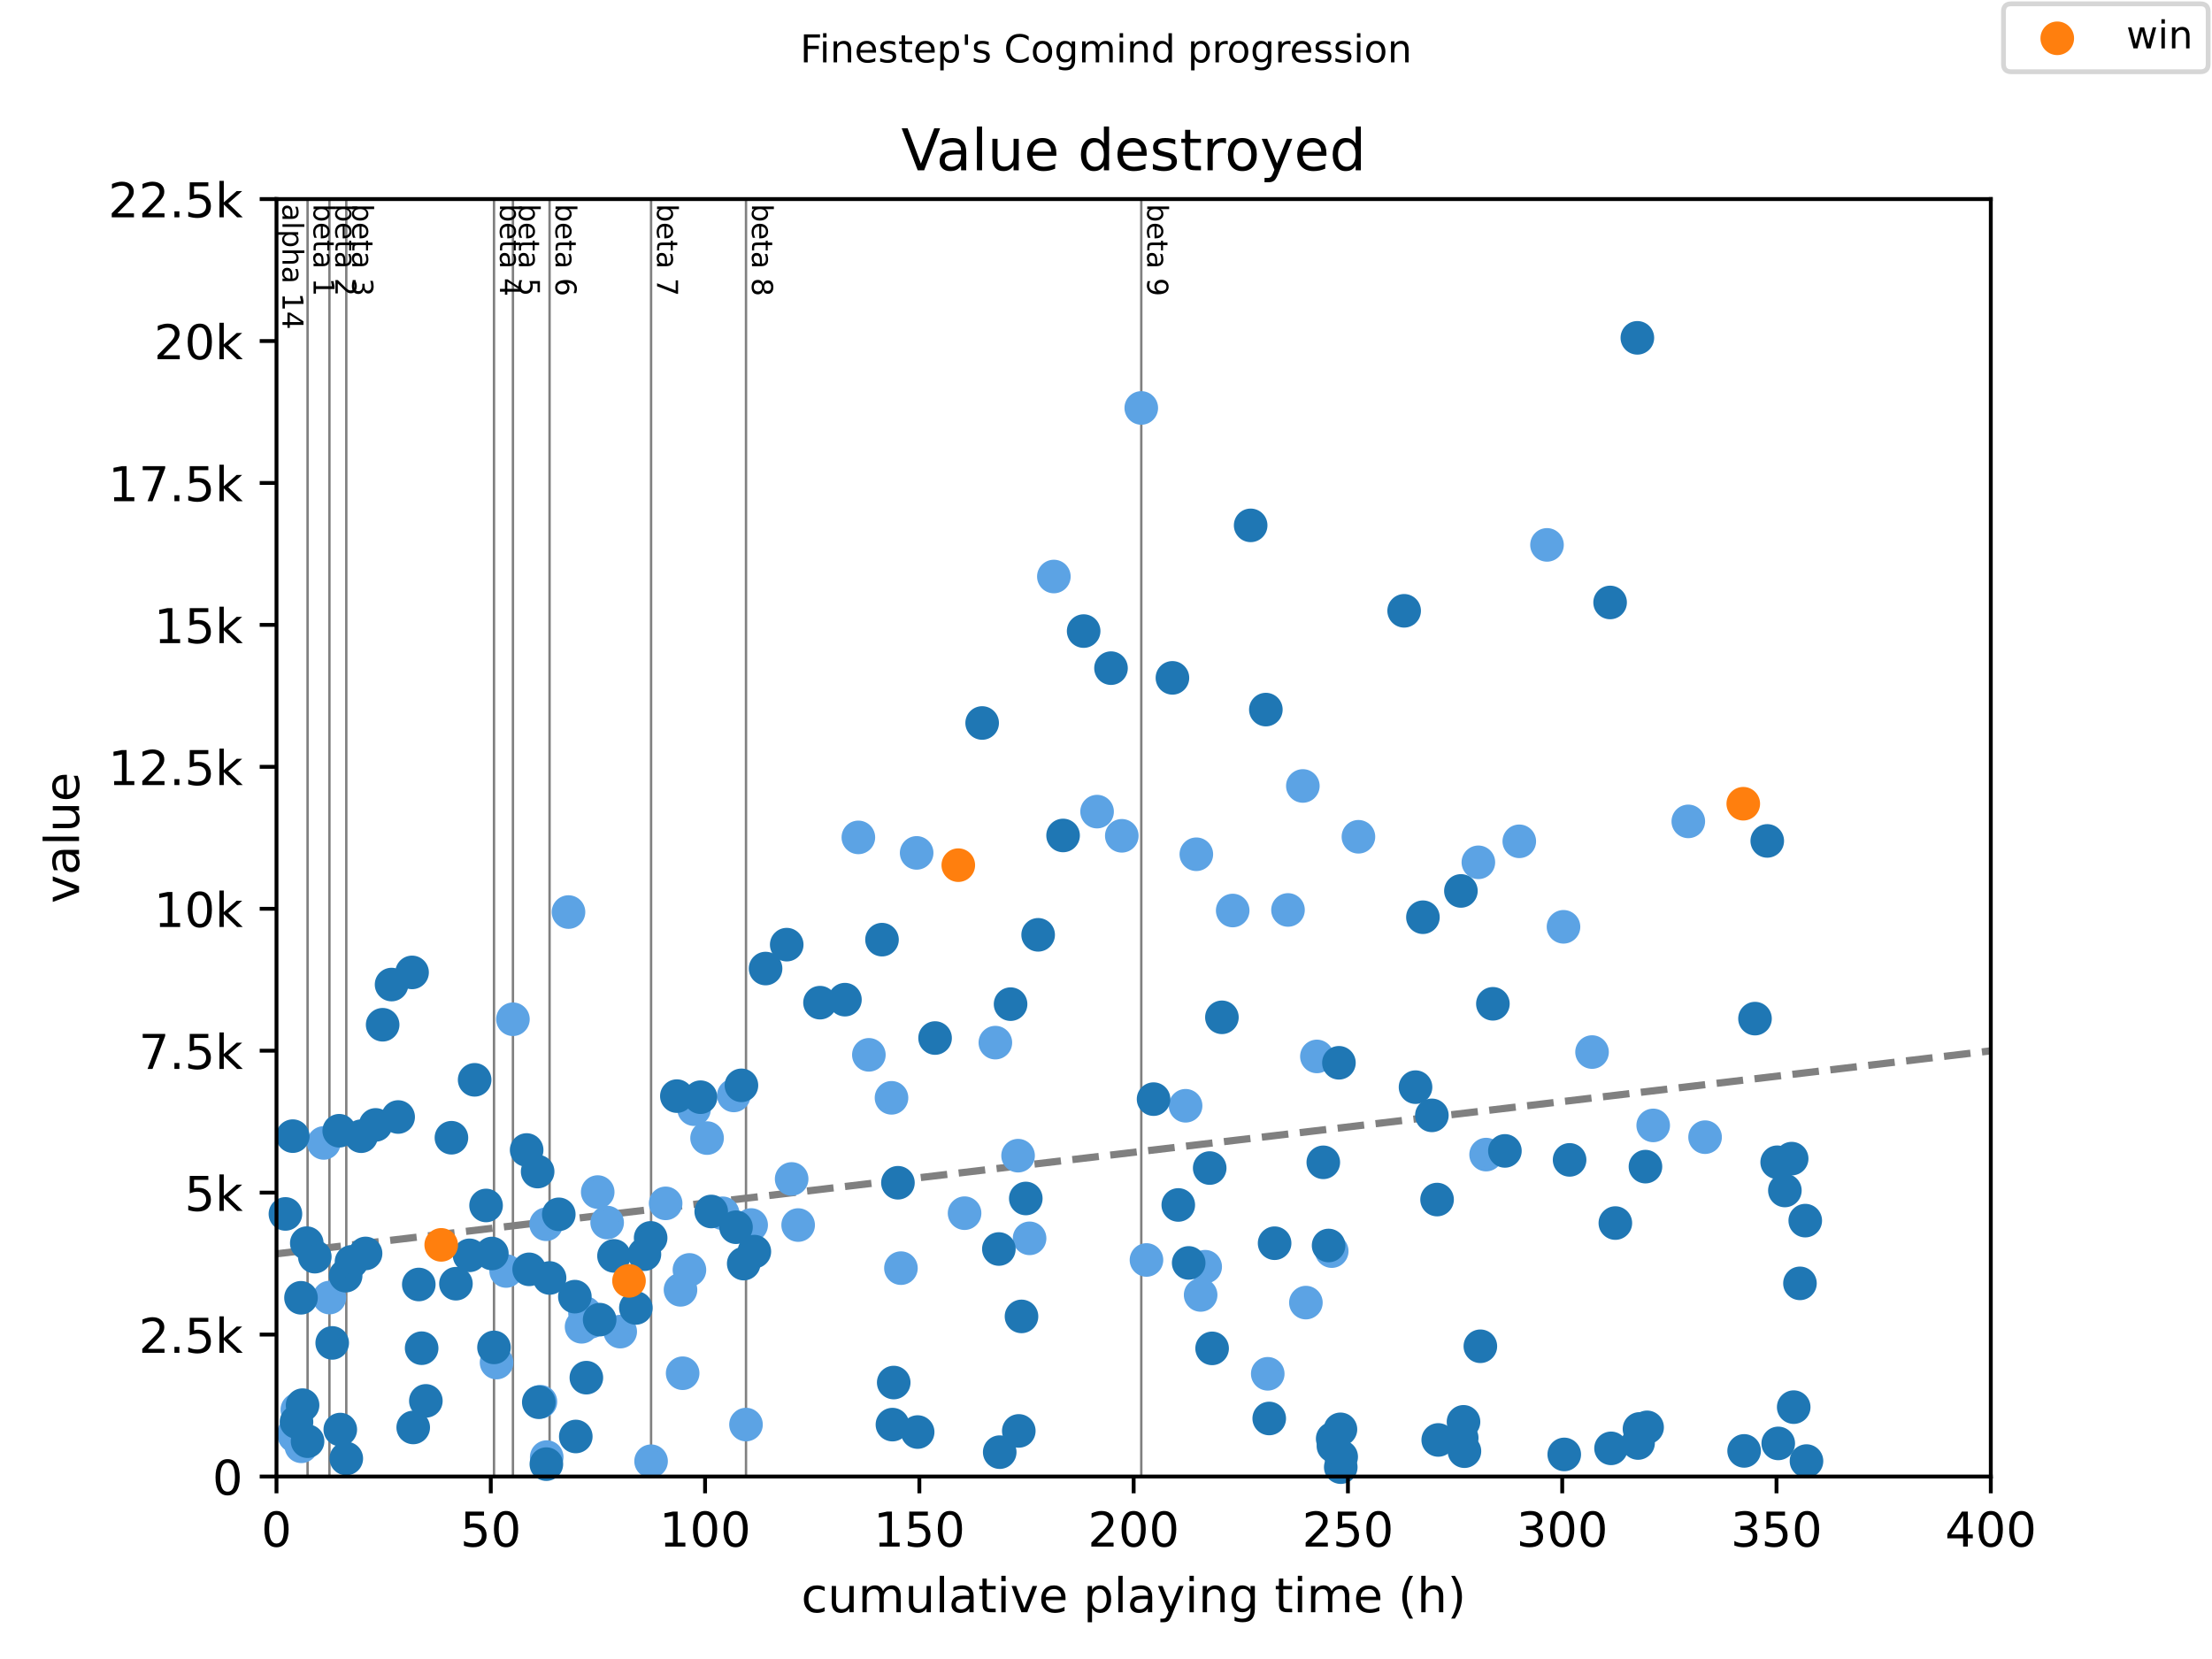 <?xml version="1.0" encoding="utf-8" standalone="no"?>
<!DOCTYPE svg PUBLIC "-//W3C//DTD SVG 1.1//EN"
  "http://www.w3.org/Graphics/SVG/1.1/DTD/svg11.dtd">
<!-- Created with matplotlib (https://matplotlib.org/) -->
<svg height="345.6pt" version="1.1" viewBox="0 0 460.8 345.6" width="460.8pt" xmlns="http://www.w3.org/2000/svg" xmlns:xlink="http://www.w3.org/1999/xlink">
 <defs>
  <style type="text/css">
*{stroke-linecap:butt;stroke-linejoin:round;}
  </style>
 </defs>
 <g id="figure_1">
  <g id="patch_1">
   <path d="M 0 345.6 
L 460.8 345.6 
L 460.8 0 
L 0 0 
z
" style="fill:#ffffff;"/>
  </g>
  <g id="axes_1">
   <g id="patch_2">
    <path d="M 57.6 307.584 
L 414.72 307.584 
L 414.72 41.472 
L 57.6 41.472 
z
" style="fill:#ffffff;"/>
   </g>
   <g id="line2d_1">
    <path clip-path="url(#pcc584fe40c)" d="M 57.6 261.191 
L 414.72 218.912 
" style="fill:none;stroke:#808080;stroke-dasharray:5.55,2.4;stroke-dashoffset:0;stroke-width:1.5;"/>
   </g>
   <g id="line2d_2">
    <path clip-path="url(#pcc584fe40c)" d="M 64.073 307.584 
L 64.073 41.472 
" style="fill:none;stroke:#808080;stroke-linecap:square;stroke-width:0.5;"/>
   </g>
   <g id="line2d_3">
    <path clip-path="url(#pcc584fe40c)" d="M 68.626 307.584 
L 68.626 41.472 
" style="fill:none;stroke:#808080;stroke-linecap:square;stroke-width:0.5;"/>
   </g>
   <g id="line2d_4">
    <path clip-path="url(#pcc584fe40c)" d="M 72.138 307.584 
L 72.138 41.472 
" style="fill:none;stroke:#808080;stroke-linecap:square;stroke-width:0.5;"/>
   </g>
   <g id="line2d_5">
    <path clip-path="url(#pcc584fe40c)" d="M 102.91 307.584 
L 102.91 41.472 
" style="fill:none;stroke:#808080;stroke-linecap:square;stroke-width:0.5;"/>
   </g>
   <g id="line2d_6">
    <path clip-path="url(#pcc584fe40c)" d="M 106.853 307.584 
L 106.853 41.472 
" style="fill:none;stroke:#808080;stroke-linecap:square;stroke-width:0.5;"/>
   </g>
   <g id="line2d_7">
    <path clip-path="url(#pcc584fe40c)" d="M 114.486 307.584 
L 114.486 41.472 
" style="fill:none;stroke:#808080;stroke-linecap:square;stroke-width:0.5;"/>
   </g>
   <g id="line2d_8">
    <path clip-path="url(#pcc584fe40c)" d="M 135.631 307.584 
L 135.631 41.472 
" style="fill:none;stroke:#808080;stroke-linecap:square;stroke-width:0.5;"/>
   </g>
   <g id="line2d_9">
    <path clip-path="url(#pcc584fe40c)" d="M 155.406 307.584 
L 155.406 41.472 
" style="fill:none;stroke:#808080;stroke-linecap:square;stroke-width:0.5;"/>
   </g>
   <g id="line2d_10">
    <path clip-path="url(#pcc584fe40c)" d="M 237.749 307.584 
L 237.749 41.472 
" style="fill:none;stroke:#808080;stroke-linecap:square;stroke-width:0.5;"/>
   </g>
   <g id="text_1">
    <!-- alpha 14 -->
    <defs>
     <path d="M 34.281 27.484 
Q 23.391 27.484 19.188 25 
Q 14.984 22.516 14.984 16.5 
Q 14.984 11.719 18.141 8.906 
Q 21.297 6.109 26.703 6.109 
Q 34.188 6.109 38.703 11.406 
Q 43.219 16.703 43.219 25.484 
L 43.219 27.484 
z
M 52.203 31.203 
L 52.203 0 
L 43.219 0 
L 43.219 8.297 
Q 40.141 3.328 35.547 0.953 
Q 30.953 -1.422 24.312 -1.422 
Q 15.922 -1.422 10.953 3.297 
Q 6 8.016 6 15.922 
Q 6 25.141 12.172 29.828 
Q 18.359 34.516 30.609 34.516 
L 43.219 34.516 
L 43.219 35.406 
Q 43.219 41.609 39.141 45 
Q 35.062 48.391 27.688 48.391 
Q 23 48.391 18.547 47.266 
Q 14.109 46.141 10.016 43.891 
L 10.016 52.203 
Q 14.938 54.109 19.578 55.047 
Q 24.219 56 28.609 56 
Q 40.484 56 46.344 49.844 
Q 52.203 43.703 52.203 31.203 
z
" id="DejaVuSans-97"/>
     <path d="M 9.422 75.984 
L 18.406 75.984 
L 18.406 0 
L 9.422 0 
z
" id="DejaVuSans-108"/>
     <path d="M 18.109 8.203 
L 18.109 -20.797 
L 9.078 -20.797 
L 9.078 54.688 
L 18.109 54.688 
L 18.109 46.391 
Q 20.953 51.266 25.266 53.625 
Q 29.594 56 35.594 56 
Q 45.562 56 51.781 48.094 
Q 58.016 40.188 58.016 27.297 
Q 58.016 14.406 51.781 6.484 
Q 45.562 -1.422 35.594 -1.422 
Q 29.594 -1.422 25.266 0.953 
Q 20.953 3.328 18.109 8.203 
z
M 48.688 27.297 
Q 48.688 37.203 44.609 42.844 
Q 40.531 48.484 33.406 48.484 
Q 26.266 48.484 22.188 42.844 
Q 18.109 37.203 18.109 27.297 
Q 18.109 17.391 22.188 11.75 
Q 26.266 6.109 33.406 6.109 
Q 40.531 6.109 44.609 11.75 
Q 48.688 17.391 48.688 27.297 
z
" id="DejaVuSans-112"/>
     <path d="M 54.891 33.016 
L 54.891 0 
L 45.906 0 
L 45.906 32.719 
Q 45.906 40.484 42.875 44.328 
Q 39.844 48.188 33.797 48.188 
Q 26.516 48.188 22.312 43.547 
Q 18.109 38.922 18.109 30.906 
L 18.109 0 
L 9.078 0 
L 9.078 75.984 
L 18.109 75.984 
L 18.109 46.188 
Q 21.344 51.125 25.703 53.562 
Q 30.078 56 35.797 56 
Q 45.219 56 50.047 50.172 
Q 54.891 44.344 54.891 33.016 
z
" id="DejaVuSans-104"/>
     <path id="DejaVuSans-32"/>
     <path d="M 12.406 8.297 
L 28.516 8.297 
L 28.516 63.922 
L 10.984 60.406 
L 10.984 69.391 
L 28.422 72.906 
L 38.281 72.906 
L 38.281 8.297 
L 54.391 8.297 
L 54.391 0 
L 12.406 0 
z
" id="DejaVuSans-49"/>
     <path d="M 37.797 64.312 
L 12.891 25.391 
L 37.797 25.391 
z
M 35.203 72.906 
L 47.609 72.906 
L 47.609 25.391 
L 58.016 25.391 
L 58.016 17.188 
L 47.609 17.188 
L 47.609 0 
L 37.797 0 
L 37.797 17.188 
L 4.891 17.188 
L 4.891 26.703 
z
" id="DejaVuSans-52"/>
    </defs>
    <g transform="translate(58.848 42.472)rotate(-270)scale(0.06 -0.06)">
     <use xlink:href="#DejaVuSans-97"/>
     <use x="61.279" xlink:href="#DejaVuSans-108"/>
     <use x="89.062" xlink:href="#DejaVuSans-112"/>
     <use x="152.539" xlink:href="#DejaVuSans-104"/>
     <use x="215.918" xlink:href="#DejaVuSans-97"/>
     <use x="277.197" xlink:href="#DejaVuSans-32"/>
     <use x="308.984" xlink:href="#DejaVuSans-49"/>
     <use x="372.607" xlink:href="#DejaVuSans-52"/>
    </g>
   </g>
   <g id="text_2">
    <!-- beta 1 -->
    <defs>
     <path d="M 48.688 27.297 
Q 48.688 37.203 44.609 42.844 
Q 40.531 48.484 33.406 48.484 
Q 26.266 48.484 22.188 42.844 
Q 18.109 37.203 18.109 27.297 
Q 18.109 17.391 22.188 11.75 
Q 26.266 6.109 33.406 6.109 
Q 40.531 6.109 44.609 11.75 
Q 48.688 17.391 48.688 27.297 
z
M 18.109 46.391 
Q 20.953 51.266 25.266 53.625 
Q 29.594 56 35.594 56 
Q 45.562 56 51.781 48.094 
Q 58.016 40.188 58.016 27.297 
Q 58.016 14.406 51.781 6.484 
Q 45.562 -1.422 35.594 -1.422 
Q 29.594 -1.422 25.266 0.953 
Q 20.953 3.328 18.109 8.203 
L 18.109 0 
L 9.078 0 
L 9.078 75.984 
L 18.109 75.984 
z
" id="DejaVuSans-98"/>
     <path d="M 56.203 29.594 
L 56.203 25.203 
L 14.891 25.203 
Q 15.484 15.922 20.484 11.062 
Q 25.484 6.203 34.422 6.203 
Q 39.594 6.203 44.453 7.469 
Q 49.312 8.734 54.109 11.281 
L 54.109 2.781 
Q 49.266 0.734 44.188 -0.344 
Q 39.109 -1.422 33.891 -1.422 
Q 20.797 -1.422 13.156 6.188 
Q 5.516 13.812 5.516 26.812 
Q 5.516 40.234 12.766 48.109 
Q 20.016 56 32.328 56 
Q 43.359 56 49.781 48.891 
Q 56.203 41.797 56.203 29.594 
z
M 47.219 32.234 
Q 47.125 39.594 43.094 43.984 
Q 39.062 48.391 32.422 48.391 
Q 24.906 48.391 20.391 44.141 
Q 15.875 39.891 15.188 32.172 
z
" id="DejaVuSans-101"/>
     <path d="M 18.312 70.219 
L 18.312 54.688 
L 36.812 54.688 
L 36.812 47.703 
L 18.312 47.703 
L 18.312 18.016 
Q 18.312 11.328 20.141 9.422 
Q 21.969 7.516 27.594 7.516 
L 36.812 7.516 
L 36.812 0 
L 27.594 0 
Q 17.188 0 13.234 3.875 
Q 9.281 7.766 9.281 18.016 
L 9.281 47.703 
L 2.688 47.703 
L 2.688 54.688 
L 9.281 54.688 
L 9.281 70.219 
z
" id="DejaVuSans-116"/>
    </defs>
    <g transform="translate(65.321 42.472)rotate(-270)scale(0.06 -0.06)">
     <use xlink:href="#DejaVuSans-98"/>
     <use x="63.477" xlink:href="#DejaVuSans-101"/>
     <use x="125" xlink:href="#DejaVuSans-116"/>
     <use x="164.209" xlink:href="#DejaVuSans-97"/>
     <use x="225.488" xlink:href="#DejaVuSans-32"/>
     <use x="257.275" xlink:href="#DejaVuSans-49"/>
    </g>
   </g>
   <g id="text_3">
    <!-- beta 2 -->
    <defs>
     <path d="M 19.188 8.297 
L 53.609 8.297 
L 53.609 0 
L 7.328 0 
L 7.328 8.297 
Q 12.938 14.109 22.625 23.891 
Q 32.328 33.688 34.812 36.531 
Q 39.547 41.844 41.422 45.531 
Q 43.312 49.219 43.312 52.781 
Q 43.312 58.594 39.234 62.25 
Q 35.156 65.922 28.609 65.922 
Q 23.969 65.922 18.812 64.312 
Q 13.672 62.703 7.812 59.422 
L 7.812 69.391 
Q 13.766 71.781 18.938 73 
Q 24.125 74.219 28.422 74.219 
Q 39.75 74.219 46.484 68.547 
Q 53.219 62.891 53.219 53.422 
Q 53.219 48.922 51.531 44.891 
Q 49.859 40.875 45.406 35.406 
Q 44.188 33.984 37.641 27.219 
Q 31.109 20.453 19.188 8.297 
z
" id="DejaVuSans-50"/>
    </defs>
    <g transform="translate(69.874 42.472)rotate(-270)scale(0.06 -0.06)">
     <use xlink:href="#DejaVuSans-98"/>
     <use x="63.477" xlink:href="#DejaVuSans-101"/>
     <use x="125" xlink:href="#DejaVuSans-116"/>
     <use x="164.209" xlink:href="#DejaVuSans-97"/>
     <use x="225.488" xlink:href="#DejaVuSans-32"/>
     <use x="257.275" xlink:href="#DejaVuSans-50"/>
    </g>
   </g>
   <g id="text_4">
    <!-- beta 3 -->
    <defs>
     <path d="M 40.578 39.312 
Q 47.656 37.797 51.625 33 
Q 55.609 28.219 55.609 21.188 
Q 55.609 10.406 48.188 4.484 
Q 40.766 -1.422 27.094 -1.422 
Q 22.516 -1.422 17.656 -0.516 
Q 12.797 0.391 7.625 2.203 
L 7.625 11.719 
Q 11.719 9.328 16.594 8.109 
Q 21.484 6.891 26.812 6.891 
Q 36.078 6.891 40.938 10.547 
Q 45.797 14.203 45.797 21.188 
Q 45.797 27.641 41.281 31.266 
Q 36.766 34.906 28.719 34.906 
L 20.219 34.906 
L 20.219 43.016 
L 29.109 43.016 
Q 36.375 43.016 40.234 45.922 
Q 44.094 48.828 44.094 54.297 
Q 44.094 59.906 40.109 62.906 
Q 36.141 65.922 28.719 65.922 
Q 24.656 65.922 20.016 65.031 
Q 15.375 64.156 9.812 62.312 
L 9.812 71.094 
Q 15.438 72.656 20.344 73.438 
Q 25.25 74.219 29.594 74.219 
Q 40.828 74.219 47.359 69.109 
Q 53.906 64.016 53.906 55.328 
Q 53.906 49.266 50.438 45.094 
Q 46.969 40.922 40.578 39.312 
z
" id="DejaVuSans-51"/>
    </defs>
    <g transform="translate(73.386 42.472)rotate(-270)scale(0.06 -0.06)">
     <use xlink:href="#DejaVuSans-98"/>
     <use x="63.477" xlink:href="#DejaVuSans-101"/>
     <use x="125" xlink:href="#DejaVuSans-116"/>
     <use x="164.209" xlink:href="#DejaVuSans-97"/>
     <use x="225.488" xlink:href="#DejaVuSans-32"/>
     <use x="257.275" xlink:href="#DejaVuSans-51"/>
    </g>
   </g>
   <g id="text_5">
    <!-- beta 4 -->
    <g transform="translate(104.157 42.472)rotate(-270)scale(0.06 -0.06)">
     <use xlink:href="#DejaVuSans-98"/>
     <use x="63.477" xlink:href="#DejaVuSans-101"/>
     <use x="125" xlink:href="#DejaVuSans-116"/>
     <use x="164.209" xlink:href="#DejaVuSans-97"/>
     <use x="225.488" xlink:href="#DejaVuSans-32"/>
     <use x="257.275" xlink:href="#DejaVuSans-52"/>
    </g>
   </g>
   <g id="text_6">
    <!-- beta 5 -->
    <defs>
     <path d="M 10.797 72.906 
L 49.516 72.906 
L 49.516 64.594 
L 19.828 64.594 
L 19.828 46.734 
Q 21.969 47.469 24.109 47.828 
Q 26.266 48.188 28.422 48.188 
Q 40.625 48.188 47.75 41.5 
Q 54.891 34.812 54.891 23.391 
Q 54.891 11.625 47.562 5.094 
Q 40.234 -1.422 26.906 -1.422 
Q 22.312 -1.422 17.547 -0.641 
Q 12.797 0.141 7.719 1.703 
L 7.719 11.625 
Q 12.109 9.234 16.797 8.062 
Q 21.484 6.891 26.703 6.891 
Q 35.156 6.891 40.078 11.328 
Q 45.016 15.766 45.016 23.391 
Q 45.016 31 40.078 35.438 
Q 35.156 39.891 26.703 39.891 
Q 22.75 39.891 18.812 39.016 
Q 14.891 38.141 10.797 36.281 
z
" id="DejaVuSans-53"/>
    </defs>
    <g transform="translate(108.101 42.472)rotate(-270)scale(0.06 -0.06)">
     <use xlink:href="#DejaVuSans-98"/>
     <use x="63.477" xlink:href="#DejaVuSans-101"/>
     <use x="125" xlink:href="#DejaVuSans-116"/>
     <use x="164.209" xlink:href="#DejaVuSans-97"/>
     <use x="225.488" xlink:href="#DejaVuSans-32"/>
     <use x="257.275" xlink:href="#DejaVuSans-53"/>
    </g>
   </g>
   <g id="text_7">
    <!-- beta 6 -->
    <defs>
     <path d="M 33.016 40.375 
Q 26.375 40.375 22.484 35.828 
Q 18.609 31.297 18.609 23.391 
Q 18.609 15.531 22.484 10.953 
Q 26.375 6.391 33.016 6.391 
Q 39.656 6.391 43.531 10.953 
Q 47.406 15.531 47.406 23.391 
Q 47.406 31.297 43.531 35.828 
Q 39.656 40.375 33.016 40.375 
z
M 52.594 71.297 
L 52.594 62.312 
Q 48.875 64.062 45.094 64.984 
Q 41.312 65.922 37.594 65.922 
Q 27.828 65.922 22.672 59.328 
Q 17.531 52.734 16.797 39.406 
Q 19.672 43.656 24.016 45.922 
Q 28.375 48.188 33.594 48.188 
Q 44.578 48.188 50.953 41.516 
Q 57.328 34.859 57.328 23.391 
Q 57.328 12.156 50.688 5.359 
Q 44.047 -1.422 33.016 -1.422 
Q 20.359 -1.422 13.672 8.266 
Q 6.984 17.969 6.984 36.375 
Q 6.984 53.656 15.188 63.938 
Q 23.391 74.219 37.203 74.219 
Q 40.922 74.219 44.703 73.484 
Q 48.484 72.75 52.594 71.297 
z
" id="DejaVuSans-54"/>
    </defs>
    <g transform="translate(115.734 42.472)rotate(-270)scale(0.06 -0.06)">
     <use xlink:href="#DejaVuSans-98"/>
     <use x="63.477" xlink:href="#DejaVuSans-101"/>
     <use x="125" xlink:href="#DejaVuSans-116"/>
     <use x="164.209" xlink:href="#DejaVuSans-97"/>
     <use x="225.488" xlink:href="#DejaVuSans-32"/>
     <use x="257.275" xlink:href="#DejaVuSans-54"/>
    </g>
   </g>
   <g id="text_8">
    <!-- beta 7 -->
    <defs>
     <path d="M 8.203 72.906 
L 55.078 72.906 
L 55.078 68.703 
L 28.609 0 
L 18.312 0 
L 43.219 64.594 
L 8.203 64.594 
z
" id="DejaVuSans-55"/>
    </defs>
    <g transform="translate(136.879 42.472)rotate(-270)scale(0.06 -0.06)">
     <use xlink:href="#DejaVuSans-98"/>
     <use x="63.477" xlink:href="#DejaVuSans-101"/>
     <use x="125" xlink:href="#DejaVuSans-116"/>
     <use x="164.209" xlink:href="#DejaVuSans-97"/>
     <use x="225.488" xlink:href="#DejaVuSans-32"/>
     <use x="257.275" xlink:href="#DejaVuSans-55"/>
    </g>
   </g>
   <g id="text_9">
    <!-- beta 8 -->
    <defs>
     <path d="M 31.781 34.625 
Q 24.75 34.625 20.719 30.859 
Q 16.703 27.094 16.703 20.516 
Q 16.703 13.922 20.719 10.156 
Q 24.75 6.391 31.781 6.391 
Q 38.812 6.391 42.859 10.172 
Q 46.922 13.969 46.922 20.516 
Q 46.922 27.094 42.891 30.859 
Q 38.875 34.625 31.781 34.625 
z
M 21.922 38.812 
Q 15.578 40.375 12.031 44.719 
Q 8.5 49.078 8.5 55.328 
Q 8.5 64.062 14.719 69.141 
Q 20.953 74.219 31.781 74.219 
Q 42.672 74.219 48.875 69.141 
Q 55.078 64.062 55.078 55.328 
Q 55.078 49.078 51.531 44.719 
Q 48 40.375 41.703 38.812 
Q 48.828 37.156 52.797 32.312 
Q 56.781 27.484 56.781 20.516 
Q 56.781 9.906 50.312 4.234 
Q 43.844 -1.422 31.781 -1.422 
Q 19.734 -1.422 13.25 4.234 
Q 6.781 9.906 6.781 20.516 
Q 6.781 27.484 10.781 32.312 
Q 14.797 37.156 21.922 38.812 
z
M 18.312 54.391 
Q 18.312 48.734 21.844 45.562 
Q 25.391 42.391 31.781 42.391 
Q 38.141 42.391 41.719 45.562 
Q 45.312 48.734 45.312 54.391 
Q 45.312 60.062 41.719 63.234 
Q 38.141 66.406 31.781 66.406 
Q 25.391 66.406 21.844 63.234 
Q 18.312 60.062 18.312 54.391 
z
" id="DejaVuSans-56"/>
    </defs>
    <g transform="translate(156.654 42.472)rotate(-270)scale(0.06 -0.06)">
     <use xlink:href="#DejaVuSans-98"/>
     <use x="63.477" xlink:href="#DejaVuSans-101"/>
     <use x="125" xlink:href="#DejaVuSans-116"/>
     <use x="164.209" xlink:href="#DejaVuSans-97"/>
     <use x="225.488" xlink:href="#DejaVuSans-32"/>
     <use x="257.275" xlink:href="#DejaVuSans-56"/>
    </g>
   </g>
   <g id="text_10">
    <!-- beta 9 -->
    <defs>
     <path d="M 10.984 1.516 
L 10.984 10.5 
Q 14.703 8.734 18.5 7.812 
Q 22.312 6.891 25.984 6.891 
Q 35.75 6.891 40.891 13.453 
Q 46.047 20.016 46.781 33.406 
Q 43.953 29.203 39.594 26.953 
Q 35.25 24.703 29.984 24.703 
Q 19.047 24.703 12.672 31.312 
Q 6.297 37.938 6.297 49.422 
Q 6.297 60.641 12.938 67.422 
Q 19.578 74.219 30.609 74.219 
Q 43.266 74.219 49.922 64.516 
Q 56.594 54.828 56.594 36.375 
Q 56.594 19.141 48.406 8.859 
Q 40.234 -1.422 26.422 -1.422 
Q 22.703 -1.422 18.891 -0.688 
Q 15.094 0.047 10.984 1.516 
z
M 30.609 32.422 
Q 37.25 32.422 41.125 36.953 
Q 45.016 41.5 45.016 49.422 
Q 45.016 57.281 41.125 61.844 
Q 37.25 66.406 30.609 66.406 
Q 23.969 66.406 20.094 61.844 
Q 16.219 57.281 16.219 49.422 
Q 16.219 41.5 20.094 36.953 
Q 23.969 32.422 30.609 32.422 
z
" id="DejaVuSans-57"/>
    </defs>
    <g transform="translate(238.997 42.472)rotate(-270)scale(0.06 -0.06)">
     <use xlink:href="#DejaVuSans-98"/>
     <use x="63.477" xlink:href="#DejaVuSans-101"/>
     <use x="125" xlink:href="#DejaVuSans-116"/>
     <use x="164.209" xlink:href="#DejaVuSans-97"/>
     <use x="225.488" xlink:href="#DejaVuSans-32"/>
     <use x="257.275" xlink:href="#DejaVuSans-57"/>
    </g>
   </g>
   <g id="PathCollection_1">
    <defs>
     <path d="M 0 3 
C 0.796 3 1.559 2.684 2.121 2.121 
C 2.684 1.559 3 0.796 3 0 
C 3 -0.796 2.684 -1.559 2.121 -2.121 
C 1.559 -2.684 0.796 -3 0 -3 
C -0.796 -3 -1.559 -2.684 -2.121 -2.121 
C -2.684 -1.559 -3 -0.796 -3 0 
C -3 0.796 -2.684 1.559 -2.121 2.121 
C -1.559 2.684 -0.796 3 0 3 
z
" id="mbfbacf7c3a" style="stroke:#5ca3e4;"/>
    </defs>
    <g>
     <use style="fill:#5ca3e4;stroke:#5ca3e4;" x="61.201" xlink:href="#mbfbacf7c3a" y="298.654"/>
     <use style="fill:#5ca3e4;stroke:#5ca3e4;" x="61.365" xlink:href="#mbfbacf7c3a" y="299.128"/>
     <use style="fill:#5ca3e4;stroke:#5ca3e4;" x="61.945" xlink:href="#mbfbacf7c3a" y="293.652"/>
     <use style="fill:#5ca3e4;stroke:#5ca3e4;" x="62.778" xlink:href="#mbfbacf7c3a" y="301.292"/>
     <use style="fill:#5ca3e4;stroke:#5ca3e4;" x="67.451" xlink:href="#mbfbacf7c3a" y="238.099"/>
     <use style="fill:#5ca3e4;stroke:#5ca3e4;" x="68.626" xlink:href="#mbfbacf7c3a" y="270.305"/>
     <use style="fill:#5ca3e4;stroke:#5ca3e4;" x="103.445" xlink:href="#mbfbacf7c3a" y="283.847"/>
     <use style="fill:#5ca3e4;stroke:#5ca3e4;" x="105.439" xlink:href="#mbfbacf7c3a" y="264.77"/>
     <use style="fill:#5ca3e4;stroke:#5ca3e4;" x="106.853" xlink:href="#mbfbacf7c3a" y="212.328"/>
     <use style="fill:#5ca3e4;stroke:#5ca3e4;" x="112.582" xlink:href="#mbfbacf7c3a" y="292.008"/>
     <use style="fill:#5ca3e4;stroke:#5ca3e4;" x="113.772" xlink:href="#mbfbacf7c3a" y="255.036"/>
     <use style="fill:#5ca3e4;stroke:#5ca3e4;" x="113.891" xlink:href="#mbfbacf7c3a" y="303.539"/>
     <use style="fill:#5ca3e4;stroke:#5ca3e4;" x="118.429" xlink:href="#mbfbacf7c3a" y="189.998"/>
     <use style="fill:#5ca3e4;stroke:#5ca3e4;" x="121.152" xlink:href="#mbfbacf7c3a" y="276.396"/>
     <use style="fill:#5ca3e4;stroke:#5ca3e4;" x="121.867" xlink:href="#mbfbacf7c3a" y="273.522"/>
     <use style="fill:#5ca3e4;stroke:#5ca3e4;" x="123.057" xlink:href="#mbfbacf7c3a" y="275.343"/>
     <use style="fill:#5ca3e4;stroke:#5ca3e4;" x="124.515" xlink:href="#mbfbacf7c3a" y="248.33"/>
     <use style="fill:#5ca3e4;stroke:#5ca3e4;" x="126.48" xlink:href="#mbfbacf7c3a" y="254.681"/>
     <use style="fill:#5ca3e4;stroke:#5ca3e4;" x="129.203" xlink:href="#mbfbacf7c3a" y="277.401"/>
     <use style="fill:#5ca3e4;stroke:#5ca3e4;" x="135.631" xlink:href="#mbfbacf7c3a" y="304.402"/>
     <use style="fill:#5ca3e4;stroke:#5ca3e4;" x="138.666" xlink:href="#mbfbacf7c3a" y="250.683"/>
     <use style="fill:#5ca3e4;stroke:#5ca3e4;" x="141.761" xlink:href="#mbfbacf7c3a" y="268.696"/>
     <use style="fill:#5ca3e4;stroke:#5ca3e4;" x="142.208" xlink:href="#mbfbacf7c3a" y="286.07"/>
     <use style="fill:#5ca3e4;stroke:#5ca3e4;" x="143.621" xlink:href="#mbfbacf7c3a" y="264.545"/>
     <use style="fill:#5ca3e4;stroke:#5ca3e4;" x="144.588" xlink:href="#mbfbacf7c3a" y="231.062"/>
     <use style="fill:#5ca3e4;stroke:#5ca3e4;" x="147.297" xlink:href="#mbfbacf7c3a" y="237.082"/>
     <use style="fill:#5ca3e4;stroke:#5ca3e4;" x="150.54" xlink:href="#mbfbacf7c3a" y="252.753"/>
     <use style="fill:#5ca3e4;stroke:#5ca3e4;" x="152.862" xlink:href="#mbfbacf7c3a" y="228.2"/>
     <use style="fill:#5ca3e4;stroke:#5ca3e4;" x="155.406" xlink:href="#mbfbacf7c3a" y="296.762"/>
     <use style="fill:#5ca3e4;stroke:#5ca3e4;" x="156.478" xlink:href="#mbfbacf7c3a" y="255.19"/>
     <use style="fill:#5ca3e4;stroke:#5ca3e4;" x="164.915" xlink:href="#mbfbacf7c3a" y="245.598"/>
     <use style="fill:#5ca3e4;stroke:#5ca3e4;" x="166.269" xlink:href="#mbfbacf7c3a" y="255.201"/>
     <use style="fill:#5ca3e4;stroke:#5ca3e4;" x="178.812" xlink:href="#mbfbacf7c3a" y="174.445"/>
     <use style="fill:#5ca3e4;stroke:#5ca3e4;" x="181" xlink:href="#mbfbacf7c3a" y="219.743"/>
     <use style="fill:#5ca3e4;stroke:#5ca3e4;" x="185.717" xlink:href="#mbfbacf7c3a" y="228.697"/>
     <use style="fill:#5ca3e4;stroke:#5ca3e4;" x="187.681" xlink:href="#mbfbacf7c3a" y="264.178"/>
     <use style="fill:#5ca3e4;stroke:#5ca3e4;" x="190.955" xlink:href="#mbfbacf7c3a" y="177.674"/>
     <use style="fill:#5ca3e4;stroke:#5ca3e4;" x="200.939" xlink:href="#mbfbacf7c3a" y="252.729"/>
     <use style="fill:#5ca3e4;stroke:#5ca3e4;" x="207.352" xlink:href="#mbfbacf7c3a" y="217.201"/>
     <use style="fill:#5ca3e4;stroke:#5ca3e4;" x="212.084" xlink:href="#mbfbacf7c3a" y="240.748"/>
     <use style="fill:#5ca3e4;stroke:#5ca3e4;" x="214.48" xlink:href="#mbfbacf7c3a" y="257.969"/>
     <use style="fill:#5ca3e4;stroke:#5ca3e4;" x="219.539" xlink:href="#mbfbacf7c3a" y="120.099"/>
     <use style="fill:#5ca3e4;stroke:#5ca3e4;" x="228.541" xlink:href="#mbfbacf7c3a" y="169.076"/>
     <use style="fill:#5ca3e4;stroke:#5ca3e4;" x="233.69" xlink:href="#mbfbacf7c3a" y="174.114"/>
     <use style="fill:#5ca3e4;stroke:#5ca3e4;" x="237.749" xlink:href="#mbfbacf7c3a" y="84.984"/>
     <use style="fill:#5ca3e4;stroke:#5ca3e4;" x="238.831" xlink:href="#mbfbacf7c3a" y="262.475"/>
     <use style="fill:#5ca3e4;stroke:#5ca3e4;" x="246.982" xlink:href="#mbfbacf7c3a" y="230.352"/>
     <use style="fill:#5ca3e4;stroke:#5ca3e4;" x="249.218" xlink:href="#mbfbacf7c3a" y="177.958"/>
     <use style="fill:#5ca3e4;stroke:#5ca3e4;" x="250.114" xlink:href="#mbfbacf7c3a" y="269.761"/>
     <use style="fill:#5ca3e4;stroke:#5ca3e4;" x="251.062" xlink:href="#mbfbacf7c3a" y="263.882"/>
     <use style="fill:#5ca3e4;stroke:#5ca3e4;" x="256.794" xlink:href="#mbfbacf7c3a" y="189.679"/>
     <use style="fill:#5ca3e4;stroke:#5ca3e4;" x="264.094" xlink:href="#mbfbacf7c3a" y="286.189"/>
     <use style="fill:#5ca3e4;stroke:#5ca3e4;" x="268.313" xlink:href="#mbfbacf7c3a" y="189.56"/>
     <use style="fill:#5ca3e4;stroke:#5ca3e4;" x="271.408" xlink:href="#mbfbacf7c3a" y="163.73"/>
     <use style="fill:#5ca3e4;stroke:#5ca3e4;" x="272.04" xlink:href="#mbfbacf7c3a" y="271.357"/>
     <use style="fill:#5ca3e4;stroke:#5ca3e4;" x="274.335" xlink:href="#mbfbacf7c3a" y="220.075"/>
     <use style="fill:#5ca3e4;stroke:#5ca3e4;" x="277.424" xlink:href="#mbfbacf7c3a" y="260.63"/>
     <use style="fill:#5ca3e4;stroke:#5ca3e4;" x="282.985" xlink:href="#mbfbacf7c3a" y="174.315"/>
     <use style="fill:#5ca3e4;stroke:#5ca3e4;" x="307.971" xlink:href="#mbfbacf7c3a" y="179.637"/>
     <use style="fill:#5ca3e4;stroke:#5ca3e4;" x="309.582" xlink:href="#mbfbacf7c3a" y="240.524"/>
     <use style="fill:#5ca3e4;stroke:#5ca3e4;" x="316.495" xlink:href="#mbfbacf7c3a" y="175.261"/>
     <use style="fill:#5ca3e4;stroke:#5ca3e4;" x="322.269" xlink:href="#mbfbacf7c3a" y="113.511"/>
     <use style="fill:#5ca3e4;stroke:#5ca3e4;" x="325.705" xlink:href="#mbfbacf7c3a" y="193.073"/>
     <use style="fill:#5ca3e4;stroke:#5ca3e4;" x="331.652" xlink:href="#mbfbacf7c3a" y="219.164"/>
     <use style="fill:#5ca3e4;stroke:#5ca3e4;" x="344.393" xlink:href="#mbfbacf7c3a" y="234.445"/>
     <use style="fill:#5ca3e4;stroke:#5ca3e4;" x="351.705" xlink:href="#mbfbacf7c3a" y="171.11"/>
     <use style="fill:#5ca3e4;stroke:#5ca3e4;" x="355.2" xlink:href="#mbfbacf7c3a" y="236.893"/>
    </g>
   </g>
   <g id="PathCollection_2">
    <defs>
     <path d="M 0 3 
C 0.796 3 1.559 2.684 2.121 2.121 
C 2.684 1.559 3 0.796 3 0 
C 3 -0.796 2.684 -1.559 2.121 -2.121 
C 1.559 -2.684 0.796 -3 0 -3 
C -0.796 -3 -1.559 -2.684 -2.121 -2.121 
C -2.684 -1.559 -3 -0.796 -3 0 
C -3 0.796 -2.684 1.559 -2.121 2.121 
C -1.559 2.684 -0.796 3 0 3 
z
" id="m1e896df326" style="stroke:#1f77b4;"/>
    </defs>
    <g>
     <use style="fill:#1f77b4;stroke:#1f77b4;" x="59.46" xlink:href="#m1e896df326" y="252.883"/>
     <use style="fill:#1f77b4;stroke:#1f77b4;" x="60.993" xlink:href="#m1e896df326" y="236.68"/>
     <use style="fill:#1f77b4;stroke:#1f77b4;" x="61.766" xlink:href="#m1e896df326" y="296.218"/>
     <use style="fill:#1f77b4;stroke:#1f77b4;" x="62.704" xlink:href="#m1e896df326" y="270.352"/>
     <use style="fill:#1f77b4;stroke:#1f77b4;" x="63.031" xlink:href="#m1e896df326" y="292.717"/>
     <use style="fill:#1f77b4;stroke:#1f77b4;" x="63.909" xlink:href="#m1e896df326" y="258.974"/>
     <use style="fill:#1f77b4;stroke:#1f77b4;" x="64.073" xlink:href="#m1e896df326" y="300.227"/>
     <use style="fill:#1f77b4;stroke:#1f77b4;" x="65.576" xlink:href="#m1e896df326" y="261.789"/>
     <use style="fill:#1f77b4;stroke:#1f77b4;" x="69.206" xlink:href="#m1e896df326" y="279.755"/>
     <use style="fill:#1f77b4;stroke:#1f77b4;" x="70.665" xlink:href="#m1e896df326" y="235.556"/>
     <use style="fill:#1f77b4;stroke:#1f77b4;" x="70.888" xlink:href="#m1e896df326" y="297.803"/>
     <use style="fill:#1f77b4;stroke:#1f77b4;" x="72.004" xlink:href="#m1e896df326" y="265.751"/>
     <use style="fill:#1f77b4;stroke:#1f77b4;" x="72.138" xlink:href="#m1e896df326" y="303.835"/>
     <use style="fill:#1f77b4;stroke:#1f77b4;" x="73.224" xlink:href="#m1e896df326" y="262.865"/>
     <use style="fill:#1f77b4;stroke:#1f77b4;" x="75.233" xlink:href="#m1e896df326" y="236.692"/>
     <use style="fill:#1f77b4;stroke:#1f77b4;" x="76.155" xlink:href="#m1e896df326" y="261.115"/>
     <use style="fill:#1f77b4;stroke:#1f77b4;" x="78.253" xlink:href="#m1e896df326" y="234.338"/>
     <use style="fill:#1f77b4;stroke:#1f77b4;" x="79.712" xlink:href="#m1e896df326" y="213.475"/>
     <use style="fill:#1f77b4;stroke:#1f77b4;" x="81.572" xlink:href="#m1e896df326" y="205.101"/>
     <use style="fill:#1f77b4;stroke:#1f77b4;" x="82.941" xlink:href="#m1e896df326" y="232.694"/>
     <use style="fill:#1f77b4;stroke:#1f77b4;" x="85.842" xlink:href="#m1e896df326" y="202.57"/>
     <use style="fill:#1f77b4;stroke:#1f77b4;" x="86.08" xlink:href="#m1e896df326" y="297.365"/>
     <use style="fill:#1f77b4;stroke:#1f77b4;" x="87.241" xlink:href="#m1e896df326" y="267.584"/>
     <use style="fill:#1f77b4;stroke:#1f77b4;" x="87.836" xlink:href="#m1e896df326" y="280.855"/>
     <use style="fill:#1f77b4;stroke:#1f77b4;" x="88.714" xlink:href="#m1e896df326" y="291.83"/>
     <use style="fill:#1f77b4;stroke:#1f77b4;" x="94.041" xlink:href="#m1e896df326" y="237.011"/>
     <use style="fill:#1f77b4;stroke:#1f77b4;" x="94.979" xlink:href="#m1e896df326" y="267.419"/>
     <use style="fill:#1f77b4;stroke:#1f77b4;" x="97.821" xlink:href="#m1e896df326" y="261.505"/>
     <use style="fill:#1f77b4;stroke:#1f77b4;" x="98.877" xlink:href="#m1e896df326" y="224.947"/>
     <use style="fill:#1f77b4;stroke:#1f77b4;" x="101.258" xlink:href="#m1e896df326" y="251.121"/>
     <use style="fill:#1f77b4;stroke:#1f77b4;" x="102.463" xlink:href="#m1e896df326" y="261.127"/>
     <use style="fill:#1f77b4;stroke:#1f77b4;" x="102.91" xlink:href="#m1e896df326" y="280.689"/>
     <use style="fill:#1f77b4;stroke:#1f77b4;" x="109.71" xlink:href="#m1e896df326" y="239.566"/>
     <use style="fill:#1f77b4;stroke:#1f77b4;" x="110.231" xlink:href="#m1e896df326" y="264.427"/>
     <use style="fill:#1f77b4;stroke:#1f77b4;" x="112.001" xlink:href="#m1e896df326" y="244.06"/>
     <use style="fill:#1f77b4;stroke:#1f77b4;" x="112.239" xlink:href="#m1e896df326" y="292.114"/>
     <use style="fill:#1f77b4;stroke:#1f77b4;" x="113.817" xlink:href="#m1e896df326" y="305.006"/>
     <use style="fill:#1f77b4;stroke:#1f77b4;" x="114.486" xlink:href="#m1e896df326" y="266.224"/>
     <use style="fill:#1f77b4;stroke:#1f77b4;" x="116.406" xlink:href="#m1e896df326" y="252.966"/>
     <use style="fill:#1f77b4;stroke:#1f77b4;" x="119.754" xlink:href="#m1e896df326" y="270.115"/>
     <use style="fill:#1f77b4;stroke:#1f77b4;" x="119.947" xlink:href="#m1e896df326" y="299.246"/>
     <use style="fill:#1f77b4;stroke:#1f77b4;" x="122.149" xlink:href="#m1e896df326" y="286.993"/>
     <use style="fill:#1f77b4;stroke:#1f77b4;" x="124.917" xlink:href="#m1e896df326" y="274.905"/>
     <use style="fill:#1f77b4;stroke:#1f77b4;" x="127.908" xlink:href="#m1e896df326" y="261.624"/>
     <use style="fill:#1f77b4;stroke:#1f77b4;" x="132.461" xlink:href="#m1e896df326" y="272.469"/>
     <use style="fill:#1f77b4;stroke:#1f77b4;" x="134.247" xlink:href="#m1e896df326" y="261.269"/>
     <use style="fill:#1f77b4;stroke:#1f77b4;" x="135.541" xlink:href="#m1e896df326" y="257.874"/>
     <use style="fill:#1f77b4;stroke:#1f77b4;" x="141.002" xlink:href="#m1e896df326" y="228.342"/>
     <use style="fill:#1f77b4;stroke:#1f77b4;" x="145.928" xlink:href="#m1e896df326" y="228.566"/>
     <use style="fill:#1f77b4;stroke:#1f77b4;" x="148.16" xlink:href="#m1e896df326" y="252.375"/>
     <use style="fill:#1f77b4;stroke:#1f77b4;" x="153.323" xlink:href="#m1e896df326" y="255.651"/>
     <use style="fill:#1f77b4;stroke:#1f77b4;" x="154.454" xlink:href="#m1e896df326" y="226.095"/>
     <use style="fill:#1f77b4;stroke:#1f77b4;" x="154.93" xlink:href="#m1e896df326" y="263.232"/>
     <use style="fill:#1f77b4;stroke:#1f77b4;" x="157.147" xlink:href="#m1e896df326" y="260.736"/>
     <use style="fill:#1f77b4;stroke:#1f77b4;" x="159.483" xlink:href="#m1e896df326" y="201.766"/>
     <use style="fill:#1f77b4;stroke:#1f77b4;" x="163.888" xlink:href="#m1e896df326" y="196.787"/>
     <use style="fill:#1f77b4;stroke:#1f77b4;" x="170.822" xlink:href="#m1e896df326" y="208.874"/>
     <use style="fill:#1f77b4;stroke:#1f77b4;" x="176.015" xlink:href="#m1e896df326" y="208.247"/>
     <use style="fill:#1f77b4;stroke:#1f77b4;" x="183.738" xlink:href="#m1e896df326" y="195.746"/>
     <use style="fill:#1f77b4;stroke:#1f77b4;" x="185.91" xlink:href="#m1e896df326" y="296.774"/>
     <use style="fill:#1f77b4;stroke:#1f77b4;" x="186.178" xlink:href="#m1e896df326" y="288.01"/>
     <use style="fill:#1f77b4;stroke:#1f77b4;" x="187.056" xlink:href="#m1e896df326" y="246.39"/>
     <use style="fill:#1f77b4;stroke:#1f77b4;" x="191.163" xlink:href="#m1e896df326" y="298.323"/>
     <use style="fill:#1f77b4;stroke:#1f77b4;" x="194.794" xlink:href="#m1e896df326" y="216.243"/>
     <use style="fill:#1f77b4;stroke:#1f77b4;" x="204.6" xlink:href="#m1e896df326" y="150.613"/>
     <use style="fill:#1f77b4;stroke:#1f77b4;" x="208.081" xlink:href="#m1e896df326" y="260.192"/>
     <use style="fill:#1f77b4;stroke:#1f77b4;" x="208.26" xlink:href="#m1e896df326" y="302.51"/>
     <use style="fill:#1f77b4;stroke:#1f77b4;" x="210.522" xlink:href="#m1e896df326" y="209.182"/>
     <use style="fill:#1f77b4;stroke:#1f77b4;" x="212.233" xlink:href="#m1e896df326" y="298.087"/>
     <use style="fill:#1f77b4;stroke:#1f77b4;" x="212.798" xlink:href="#m1e896df326" y="274.231"/>
     <use style="fill:#1f77b4;stroke:#1f77b4;" x="213.691" xlink:href="#m1e896df326" y="249.666"/>
     <use style="fill:#1f77b4;stroke:#1f77b4;" x="216.265" xlink:href="#m1e896df326" y="194.741"/>
     <use style="fill:#1f77b4;stroke:#1f77b4;" x="221.459" xlink:href="#m1e896df326" y="174.043"/>
     <use style="fill:#1f77b4;stroke:#1f77b4;" x="225.744" xlink:href="#m1e896df326" y="131.465"/>
     <use style="fill:#1f77b4;stroke:#1f77b4;" x="231.443" xlink:href="#m1e896df326" y="139.188"/>
     <use style="fill:#1f77b4;stroke:#1f77b4;" x="240.31" xlink:href="#m1e896df326" y="228.969"/>
     <use style="fill:#1f77b4;stroke:#1f77b4;" x="244.239" xlink:href="#m1e896df326" y="141.211"/>
     <use style="fill:#1f77b4;stroke:#1f77b4;" x="245.457" xlink:href="#m1e896df326" y="251.015"/>
     <use style="fill:#1f77b4;stroke:#1f77b4;" x="247.625" xlink:href="#m1e896df326" y="263.09"/>
     <use style="fill:#1f77b4;stroke:#1f77b4;" x="252.003" xlink:href="#m1e896df326" y="243.327"/>
     <use style="fill:#1f77b4;stroke:#1f77b4;" x="252.505" xlink:href="#m1e896df326" y="280.89"/>
     <use style="fill:#1f77b4;stroke:#1f77b4;" x="254.545" xlink:href="#m1e896df326" y="211.926"/>
     <use style="fill:#1f77b4;stroke:#1f77b4;" x="260.535" xlink:href="#m1e896df326" y="109.443"/>
     <use style="fill:#1f77b4;stroke:#1f77b4;" x="263.7" xlink:href="#m1e896df326" y="147.822"/>
     <use style="fill:#1f77b4;stroke:#1f77b4;" x="264.405" xlink:href="#m1e896df326" y="295.497"/>
     <use style="fill:#1f77b4;stroke:#1f77b4;" x="265.524" xlink:href="#m1e896df326" y="258.986"/>
     <use style="fill:#1f77b4;stroke:#1f77b4;" x="275.667" xlink:href="#m1e896df326" y="242.132"/>
     <use style="fill:#1f77b4;stroke:#1f77b4;" x="276.769" xlink:href="#m1e896df326" y="259.459"/>
     <use style="fill:#1f77b4;stroke:#1f77b4;" x="277.623" xlink:href="#m1e896df326" y="299.707"/>
     <use style="fill:#1f77b4;stroke:#1f77b4;" x="277.776" xlink:href="#m1e896df326" y="301.209"/>
     <use style="fill:#1f77b4;stroke:#1f77b4;" x="278.924" xlink:href="#m1e896df326" y="221.399"/>
     <use style="fill:#1f77b4;stroke:#1f77b4;" x="279.24" xlink:href="#m1e896df326" y="297.756"/>
     <use style="fill:#1f77b4;stroke:#1f77b4;" x="279.304" xlink:href="#m1e896df326" y="305.633"/>
     <use style="fill:#1f77b4;stroke:#1f77b4;" x="279.393" xlink:href="#m1e896df326" y="303.48"/>
     <use style="fill:#1f77b4;stroke:#1f77b4;" x="292.509" xlink:href="#m1e896df326" y="127.243"/>
     <use style="fill:#1f77b4;stroke:#1f77b4;" x="294.881" xlink:href="#m1e896df326" y="226.473"/>
     <use style="fill:#1f77b4;stroke:#1f77b4;" x="296.421" xlink:href="#m1e896df326" y="191.074"/>
     <use style="fill:#1f77b4;stroke:#1f77b4;" x="298.283" xlink:href="#m1e896df326" y="232.351"/>
     <use style="fill:#1f77b4;stroke:#1f77b4;" x="299.369" xlink:href="#m1e896df326" y="249.891"/>
     <use style="fill:#1f77b4;stroke:#1f77b4;" x="299.612" xlink:href="#m1e896df326" y="299.967"/>
     <use style="fill:#1f77b4;stroke:#1f77b4;" x="304.334" xlink:href="#m1e896df326" y="185.598"/>
     <use style="fill:#1f77b4;stroke:#1f77b4;" x="304.501" xlink:href="#m1e896df326" y="299.553"/>
     <use style="fill:#1f77b4;stroke:#1f77b4;" x="304.876" xlink:href="#m1e896df326" y="296.194"/>
     <use style="fill:#1f77b4;stroke:#1f77b4;" x="305.069" xlink:href="#m1e896df326" y="302.309"/>
     <use style="fill:#1f77b4;stroke:#1f77b4;" x="308.385" xlink:href="#m1e896df326" y="280.452"/>
     <use style="fill:#1f77b4;stroke:#1f77b4;" x="310.996" xlink:href="#m1e896df326" y="209.111"/>
     <use style="fill:#1f77b4;stroke:#1f77b4;" x="313.5" xlink:href="#m1e896df326" y="239.755"/>
     <use style="fill:#1f77b4;stroke:#1f77b4;" x="325.862" xlink:href="#m1e896df326" y="302.983"/>
     <use style="fill:#1f77b4;stroke:#1f77b4;" x="326.976" xlink:href="#m1e896df326" y="241.624"/>
     <use style="fill:#1f77b4;stroke:#1f77b4;" x="335.415" xlink:href="#m1e896df326" y="125.504"/>
     <use style="fill:#1f77b4;stroke:#1f77b4;" x="335.608" xlink:href="#m1e896df326" y="301.718"/>
     <use style="fill:#1f77b4;stroke:#1f77b4;" x="336.507" xlink:href="#m1e896df326" y="254.787"/>
     <use style="fill:#1f77b4;stroke:#1f77b4;" x="341.092" xlink:href="#m1e896df326" y="70.378"/>
     <use style="fill:#1f77b4;stroke:#1f77b4;" x="341.242" xlink:href="#m1e896df326" y="300.606"/>
     <use style="fill:#1f77b4;stroke:#1f77b4;" x="341.533" xlink:href="#m1e896df326" y="297.673"/>
     <use style="fill:#1f77b4;stroke:#1f77b4;" x="341.812" xlink:href="#m1e896df326" y="298.181"/>
     <use style="fill:#1f77b4;stroke:#1f77b4;" x="342.777" xlink:href="#m1e896df326" y="243.031"/>
     <use style="fill:#1f77b4;stroke:#1f77b4;" x="343.121" xlink:href="#m1e896df326" y="297.342"/>
     <use style="fill:#1f77b4;stroke:#1f77b4;" x="363.334" xlink:href="#m1e896df326" y="302.25"/>
     <use style="fill:#1f77b4;stroke:#1f77b4;" x="365.598" xlink:href="#m1e896df326" y="212.198"/>
     <use style="fill:#1f77b4;stroke:#1f77b4;" x="368.152" xlink:href="#m1e896df326" y="175.178"/>
     <use style="fill:#1f77b4;stroke:#1f77b4;" x="370.218" xlink:href="#m1e896df326" y="242.12"/>
     <use style="fill:#1f77b4;stroke:#1f77b4;" x="370.442" xlink:href="#m1e896df326" y="300.689"/>
     <use style="fill:#1f77b4;stroke:#1f77b4;" x="371.822" xlink:href="#m1e896df326" y="247.999"/>
     <use style="fill:#1f77b4;stroke:#1f77b4;" x="373.235" xlink:href="#m1e896df326" y="241.364"/>
     <use style="fill:#1f77b4;stroke:#1f77b4;" x="373.662" xlink:href="#m1e896df326" y="293.131"/>
     <use style="fill:#1f77b4;stroke:#1f77b4;" x="374.965" xlink:href="#m1e896df326" y="267.348"/>
     <use style="fill:#1f77b4;stroke:#1f77b4;" x="376.068" xlink:href="#m1e896df326" y="254.279"/>
     <use style="fill:#1f77b4;stroke:#1f77b4;" x="376.325" xlink:href="#m1e896df326" y="304.367"/>
    </g>
   </g>
   <g id="PathCollection_3">
    <defs>
     <path d="M 0 3 
C 0.796 3 1.559 2.684 2.121 2.121 
C 2.684 1.559 3 0.796 3 0 
C 3 -0.796 2.684 -1.559 2.121 -2.121 
C 1.559 -2.684 0.796 -3 0 -3 
C -0.796 -3 -1.559 -2.684 -2.121 -2.121 
C -2.684 -1.559 -3 -0.796 -3 0 
C -3 0.796 -2.684 1.559 -2.121 2.121 
C -1.559 2.684 -0.796 3 0 3 
z
" id="ma68fd0bc0f" style="stroke:#ff7f0e;"/>
    </defs>
    <g>
     <use style="fill:#ff7f0e;stroke:#ff7f0e;" x="91.913" xlink:href="#ma68fd0bc0f" y="259.329"/>
     <use style="fill:#ff7f0e;stroke:#ff7f0e;" x="131.033" xlink:href="#ma68fd0bc0f" y="266.827"/>
     <use style="fill:#ff7f0e;stroke:#ff7f0e;" x="199.63" xlink:href="#ma68fd0bc0f" y="180.229"/>
     <use style="fill:#ff7f0e;stroke:#ff7f0e;" x="363.155" xlink:href="#ma68fd0bc0f" y="167.432"/>
    </g>
   </g>
   <g id="matplotlib.axis_1">
    <g id="xtick_1">
     <g id="line2d_11">
      <defs>
       <path d="M 0 0 
L 0 3.5 
" id="m38a954e07c" style="stroke:#000000;stroke-width:0.8;"/>
      </defs>
      <g>
       <use style="stroke:#000000;stroke-width:0.8;" x="57.6" xlink:href="#m38a954e07c" y="307.584"/>
      </g>
     </g>
     <g id="text_11">
      <!-- 0 -->
      <defs>
       <path d="M 31.781 66.406 
Q 24.172 66.406 20.328 58.906 
Q 16.5 51.422 16.5 36.375 
Q 16.5 21.391 20.328 13.891 
Q 24.172 6.391 31.781 6.391 
Q 39.453 6.391 43.281 13.891 
Q 47.125 21.391 47.125 36.375 
Q 47.125 51.422 43.281 58.906 
Q 39.453 66.406 31.781 66.406 
z
M 31.781 74.219 
Q 44.047 74.219 50.516 64.516 
Q 56.984 54.828 56.984 36.375 
Q 56.984 17.969 50.516 8.266 
Q 44.047 -1.422 31.781 -1.422 
Q 19.531 -1.422 13.062 8.266 
Q 6.594 17.969 6.594 36.375 
Q 6.594 54.828 13.062 64.516 
Q 19.531 74.219 31.781 74.219 
z
" id="DejaVuSans-48"/>
      </defs>
      <g transform="translate(54.419 322.182)scale(0.1 -0.1)">
       <use xlink:href="#DejaVuSans-48"/>
      </g>
     </g>
    </g>
    <g id="xtick_2">
     <g id="line2d_12">
      <g>
       <use style="stroke:#000000;stroke-width:0.8;" x="102.24" xlink:href="#m38a954e07c" y="307.584"/>
      </g>
     </g>
     <g id="text_12">
      <!-- 50 -->
      <g transform="translate(95.877 322.182)scale(0.1 -0.1)">
       <use xlink:href="#DejaVuSans-53"/>
       <use x="63.623" xlink:href="#DejaVuSans-48"/>
      </g>
     </g>
    </g>
    <g id="xtick_3">
     <g id="line2d_13">
      <g>
       <use style="stroke:#000000;stroke-width:0.8;" x="146.88" xlink:href="#m38a954e07c" y="307.584"/>
      </g>
     </g>
     <g id="text_13">
      <!-- 100 -->
      <g transform="translate(137.336 322.182)scale(0.1 -0.1)">
       <use xlink:href="#DejaVuSans-49"/>
       <use x="63.623" xlink:href="#DejaVuSans-48"/>
       <use x="127.246" xlink:href="#DejaVuSans-48"/>
      </g>
     </g>
    </g>
    <g id="xtick_4">
     <g id="line2d_14">
      <g>
       <use style="stroke:#000000;stroke-width:0.8;" x="191.52" xlink:href="#m38a954e07c" y="307.584"/>
      </g>
     </g>
     <g id="text_14">
      <!-- 150 -->
      <g transform="translate(181.976 322.182)scale(0.1 -0.1)">
       <use xlink:href="#DejaVuSans-49"/>
       <use x="63.623" xlink:href="#DejaVuSans-53"/>
       <use x="127.246" xlink:href="#DejaVuSans-48"/>
      </g>
     </g>
    </g>
    <g id="xtick_5">
     <g id="line2d_15">
      <g>
       <use style="stroke:#000000;stroke-width:0.8;" x="236.16" xlink:href="#m38a954e07c" y="307.584"/>
      </g>
     </g>
     <g id="text_15">
      <!-- 200 -->
      <g transform="translate(226.616 322.182)scale(0.1 -0.1)">
       <use xlink:href="#DejaVuSans-50"/>
       <use x="63.623" xlink:href="#DejaVuSans-48"/>
       <use x="127.246" xlink:href="#DejaVuSans-48"/>
      </g>
     </g>
    </g>
    <g id="xtick_6">
     <g id="line2d_16">
      <g>
       <use style="stroke:#000000;stroke-width:0.8;" x="280.8" xlink:href="#m38a954e07c" y="307.584"/>
      </g>
     </g>
     <g id="text_16">
      <!-- 250 -->
      <g transform="translate(271.256 322.182)scale(0.1 -0.1)">
       <use xlink:href="#DejaVuSans-50"/>
       <use x="63.623" xlink:href="#DejaVuSans-53"/>
       <use x="127.246" xlink:href="#DejaVuSans-48"/>
      </g>
     </g>
    </g>
    <g id="xtick_7">
     <g id="line2d_17">
      <g>
       <use style="stroke:#000000;stroke-width:0.8;" x="325.44" xlink:href="#m38a954e07c" y="307.584"/>
      </g>
     </g>
     <g id="text_17">
      <!-- 300 -->
      <g transform="translate(315.896 322.182)scale(0.1 -0.1)">
       <use xlink:href="#DejaVuSans-51"/>
       <use x="63.623" xlink:href="#DejaVuSans-48"/>
       <use x="127.246" xlink:href="#DejaVuSans-48"/>
      </g>
     </g>
    </g>
    <g id="xtick_8">
     <g id="line2d_18">
      <g>
       <use style="stroke:#000000;stroke-width:0.8;" x="370.08" xlink:href="#m38a954e07c" y="307.584"/>
      </g>
     </g>
     <g id="text_18">
      <!-- 350 -->
      <g transform="translate(360.536 322.182)scale(0.1 -0.1)">
       <use xlink:href="#DejaVuSans-51"/>
       <use x="63.623" xlink:href="#DejaVuSans-53"/>
       <use x="127.246" xlink:href="#DejaVuSans-48"/>
      </g>
     </g>
    </g>
    <g id="xtick_9">
     <g id="line2d_19">
      <g>
       <use style="stroke:#000000;stroke-width:0.8;" x="414.72" xlink:href="#m38a954e07c" y="307.584"/>
      </g>
     </g>
     <g id="text_19">
      <!-- 400 -->
      <g transform="translate(405.176 322.182)scale(0.1 -0.1)">
       <use xlink:href="#DejaVuSans-52"/>
       <use x="63.623" xlink:href="#DejaVuSans-48"/>
       <use x="127.246" xlink:href="#DejaVuSans-48"/>
      </g>
     </g>
    </g>
    <g id="text_20">
     <!-- cumulative playing time (h) -->
     <defs>
      <path d="M 48.781 52.594 
L 48.781 44.188 
Q 44.969 46.297 41.141 47.344 
Q 37.312 48.391 33.406 48.391 
Q 24.656 48.391 19.812 42.844 
Q 14.984 37.312 14.984 27.297 
Q 14.984 17.281 19.812 11.734 
Q 24.656 6.203 33.406 6.203 
Q 37.312 6.203 41.141 7.25 
Q 44.969 8.297 48.781 10.406 
L 48.781 2.094 
Q 45.016 0.344 40.984 -0.531 
Q 36.969 -1.422 32.422 -1.422 
Q 20.062 -1.422 12.781 6.344 
Q 5.516 14.109 5.516 27.297 
Q 5.516 40.672 12.859 48.328 
Q 20.219 56 33.016 56 
Q 37.156 56 41.109 55.141 
Q 45.062 54.297 48.781 52.594 
z
" id="DejaVuSans-99"/>
      <path d="M 8.5 21.578 
L 8.5 54.688 
L 17.484 54.688 
L 17.484 21.922 
Q 17.484 14.156 20.5 10.266 
Q 23.531 6.391 29.594 6.391 
Q 36.859 6.391 41.078 11.031 
Q 45.312 15.672 45.312 23.688 
L 45.312 54.688 
L 54.297 54.688 
L 54.297 0 
L 45.312 0 
L 45.312 8.406 
Q 42.047 3.422 37.719 1 
Q 33.406 -1.422 27.688 -1.422 
Q 18.266 -1.422 13.375 4.438 
Q 8.5 10.297 8.5 21.578 
z
M 31.109 56 
z
" id="DejaVuSans-117"/>
      <path d="M 52 44.188 
Q 55.375 50.25 60.062 53.125 
Q 64.75 56 71.094 56 
Q 79.641 56 84.281 50.016 
Q 88.922 44.047 88.922 33.016 
L 88.922 0 
L 79.891 0 
L 79.891 32.719 
Q 79.891 40.578 77.094 44.375 
Q 74.312 48.188 68.609 48.188 
Q 61.625 48.188 57.562 43.547 
Q 53.516 38.922 53.516 30.906 
L 53.516 0 
L 44.484 0 
L 44.484 32.719 
Q 44.484 40.625 41.703 44.406 
Q 38.922 48.188 33.109 48.188 
Q 26.219 48.188 22.156 43.531 
Q 18.109 38.875 18.109 30.906 
L 18.109 0 
L 9.078 0 
L 9.078 54.688 
L 18.109 54.688 
L 18.109 46.188 
Q 21.188 51.219 25.484 53.609 
Q 29.781 56 35.688 56 
Q 41.656 56 45.828 52.969 
Q 50 49.953 52 44.188 
z
" id="DejaVuSans-109"/>
      <path d="M 9.422 54.688 
L 18.406 54.688 
L 18.406 0 
L 9.422 0 
z
M 9.422 75.984 
L 18.406 75.984 
L 18.406 64.594 
L 9.422 64.594 
z
" id="DejaVuSans-105"/>
      <path d="M 2.984 54.688 
L 12.5 54.688 
L 29.594 8.797 
L 46.688 54.688 
L 56.203 54.688 
L 35.688 0 
L 23.484 0 
z
" id="DejaVuSans-118"/>
      <path d="M 32.172 -5.078 
Q 28.375 -14.844 24.75 -17.812 
Q 21.141 -20.797 15.094 -20.797 
L 7.906 -20.797 
L 7.906 -13.281 
L 13.188 -13.281 
Q 16.891 -13.281 18.938 -11.516 
Q 21 -9.766 23.484 -3.219 
L 25.094 0.875 
L 2.984 54.688 
L 12.5 54.688 
L 29.594 11.922 
L 46.688 54.688 
L 56.203 54.688 
z
" id="DejaVuSans-121"/>
      <path d="M 54.891 33.016 
L 54.891 0 
L 45.906 0 
L 45.906 32.719 
Q 45.906 40.484 42.875 44.328 
Q 39.844 48.188 33.797 48.188 
Q 26.516 48.188 22.312 43.547 
Q 18.109 38.922 18.109 30.906 
L 18.109 0 
L 9.078 0 
L 9.078 54.688 
L 18.109 54.688 
L 18.109 46.188 
Q 21.344 51.125 25.703 53.562 
Q 30.078 56 35.797 56 
Q 45.219 56 50.047 50.172 
Q 54.891 44.344 54.891 33.016 
z
" id="DejaVuSans-110"/>
      <path d="M 45.406 27.984 
Q 45.406 37.75 41.375 43.109 
Q 37.359 48.484 30.078 48.484 
Q 22.859 48.484 18.828 43.109 
Q 14.797 37.75 14.797 27.984 
Q 14.797 18.266 18.828 12.891 
Q 22.859 7.516 30.078 7.516 
Q 37.359 7.516 41.375 12.891 
Q 45.406 18.266 45.406 27.984 
z
M 54.391 6.781 
Q 54.391 -7.172 48.188 -13.984 
Q 42 -20.797 29.203 -20.797 
Q 24.469 -20.797 20.266 -20.094 
Q 16.062 -19.391 12.109 -17.922 
L 12.109 -9.188 
Q 16.062 -11.328 19.922 -12.344 
Q 23.781 -13.375 27.781 -13.375 
Q 36.625 -13.375 41.016 -8.766 
Q 45.406 -4.156 45.406 5.172 
L 45.406 9.625 
Q 42.625 4.781 38.281 2.391 
Q 33.938 0 27.875 0 
Q 17.828 0 11.672 7.656 
Q 5.516 15.328 5.516 27.984 
Q 5.516 40.672 11.672 48.328 
Q 17.828 56 27.875 56 
Q 33.938 56 38.281 53.609 
Q 42.625 51.219 45.406 46.391 
L 45.406 54.688 
L 54.391 54.688 
z
" id="DejaVuSans-103"/>
      <path d="M 31 75.875 
Q 24.469 64.656 21.281 53.656 
Q 18.109 42.672 18.109 31.391 
Q 18.109 20.125 21.312 9.062 
Q 24.516 -2 31 -13.188 
L 23.188 -13.188 
Q 15.875 -1.703 12.234 9.375 
Q 8.594 20.453 8.594 31.391 
Q 8.594 42.281 12.203 53.312 
Q 15.828 64.359 23.188 75.875 
z
" id="DejaVuSans-40"/>
      <path d="M 8.016 75.875 
L 15.828 75.875 
Q 23.141 64.359 26.781 53.312 
Q 30.422 42.281 30.422 31.391 
Q 30.422 20.453 26.781 9.375 
Q 23.141 -1.703 15.828 -13.188 
L 8.016 -13.188 
Q 14.5 -2 17.703 9.062 
Q 20.906 20.125 20.906 31.391 
Q 20.906 42.672 17.703 53.656 
Q 14.5 64.656 8.016 75.875 
z
" id="DejaVuSans-41"/>
     </defs>
     <g transform="translate(166.912 335.861)scale(0.1 -0.1)">
      <use xlink:href="#DejaVuSans-99"/>
      <use x="54.98" xlink:href="#DejaVuSans-117"/>
      <use x="118.359" xlink:href="#DejaVuSans-109"/>
      <use x="215.771" xlink:href="#DejaVuSans-117"/>
      <use x="279.15" xlink:href="#DejaVuSans-108"/>
      <use x="306.934" xlink:href="#DejaVuSans-97"/>
      <use x="368.213" xlink:href="#DejaVuSans-116"/>
      <use x="407.422" xlink:href="#DejaVuSans-105"/>
      <use x="435.205" xlink:href="#DejaVuSans-118"/>
      <use x="494.385" xlink:href="#DejaVuSans-101"/>
      <use x="555.908" xlink:href="#DejaVuSans-32"/>
      <use x="587.695" xlink:href="#DejaVuSans-112"/>
      <use x="651.172" xlink:href="#DejaVuSans-108"/>
      <use x="678.955" xlink:href="#DejaVuSans-97"/>
      <use x="740.234" xlink:href="#DejaVuSans-121"/>
      <use x="799.414" xlink:href="#DejaVuSans-105"/>
      <use x="827.197" xlink:href="#DejaVuSans-110"/>
      <use x="890.576" xlink:href="#DejaVuSans-103"/>
      <use x="954.053" xlink:href="#DejaVuSans-32"/>
      <use x="985.84" xlink:href="#DejaVuSans-116"/>
      <use x="1025.049" xlink:href="#DejaVuSans-105"/>
      <use x="1052.832" xlink:href="#DejaVuSans-109"/>
      <use x="1150.244" xlink:href="#DejaVuSans-101"/>
      <use x="1211.768" xlink:href="#DejaVuSans-32"/>
      <use x="1243.555" xlink:href="#DejaVuSans-40"/>
      <use x="1282.568" xlink:href="#DejaVuSans-104"/>
      <use x="1345.947" xlink:href="#DejaVuSans-41"/>
     </g>
    </g>
   </g>
   <g id="matplotlib.axis_2">
    <g id="ytick_1">
     <g id="line2d_20">
      <defs>
       <path d="M 0 0 
L -3.5 0 
" id="meda149605d" style="stroke:#000000;stroke-width:0.8;"/>
      </defs>
      <g>
       <use style="stroke:#000000;stroke-width:0.8;" x="57.6" xlink:href="#meda149605d" y="307.584"/>
      </g>
     </g>
     <g id="text_21">
      <!-- 0 -->
      <g transform="translate(44.237 311.383)scale(0.1 -0.1)">
       <use xlink:href="#DejaVuSans-48"/>
      </g>
     </g>
    </g>
    <g id="ytick_2">
     <g id="line2d_21">
      <g>
       <use style="stroke:#000000;stroke-width:0.8;" x="57.6" xlink:href="#meda149605d" y="278.016"/>
      </g>
     </g>
     <g id="text_22">
      <!-- 2.5k -->
      <defs>
       <path d="M 10.688 12.406 
L 21 12.406 
L 21 0 
L 10.688 0 
z
" id="DejaVuSans-46"/>
       <path d="M 9.078 75.984 
L 18.109 75.984 
L 18.109 31.109 
L 44.922 54.688 
L 56.391 54.688 
L 27.391 29.109 
L 57.625 0 
L 45.906 0 
L 18.109 26.703 
L 18.109 0 
L 9.078 0 
z
" id="DejaVuSans-107"/>
      </defs>
      <g transform="translate(28.906 281.815)scale(0.1 -0.1)">
       <use xlink:href="#DejaVuSans-50"/>
       <use x="63.623" xlink:href="#DejaVuSans-46"/>
       <use x="95.41" xlink:href="#DejaVuSans-53"/>
       <use x="159.033" xlink:href="#DejaVuSans-107"/>
      </g>
     </g>
    </g>
    <g id="ytick_3">
     <g id="line2d_22">
      <g>
       <use style="stroke:#000000;stroke-width:0.8;" x="57.6" xlink:href="#meda149605d" y="248.448"/>
      </g>
     </g>
     <g id="text_23">
      <!-- 5k -->
      <g transform="translate(38.447 252.247)scale(0.1 -0.1)">
       <use xlink:href="#DejaVuSans-53"/>
       <use x="63.623" xlink:href="#DejaVuSans-107"/>
      </g>
     </g>
    </g>
    <g id="ytick_4">
     <g id="line2d_23">
      <g>
       <use style="stroke:#000000;stroke-width:0.8;" x="57.6" xlink:href="#meda149605d" y="218.88"/>
      </g>
     </g>
     <g id="text_24">
      <!-- 7.5k -->
      <g transform="translate(28.906 222.679)scale(0.1 -0.1)">
       <use xlink:href="#DejaVuSans-55"/>
       <use x="63.623" xlink:href="#DejaVuSans-46"/>
       <use x="95.41" xlink:href="#DejaVuSans-53"/>
       <use x="159.033" xlink:href="#DejaVuSans-107"/>
      </g>
     </g>
    </g>
    <g id="ytick_5">
     <g id="line2d_24">
      <g>
       <use style="stroke:#000000;stroke-width:0.8;" x="57.6" xlink:href="#meda149605d" y="189.312"/>
      </g>
     </g>
     <g id="text_25">
      <!-- 10k -->
      <g transform="translate(32.084 193.111)scale(0.1 -0.1)">
       <use xlink:href="#DejaVuSans-49"/>
       <use x="63.623" xlink:href="#DejaVuSans-48"/>
       <use x="127.246" xlink:href="#DejaVuSans-107"/>
      </g>
     </g>
    </g>
    <g id="ytick_6">
     <g id="line2d_25">
      <g>
       <use style="stroke:#000000;stroke-width:0.8;" x="57.6" xlink:href="#meda149605d" y="159.744"/>
      </g>
     </g>
     <g id="text_26">
      <!-- 12.5k -->
      <g transform="translate(22.544 163.543)scale(0.1 -0.1)">
       <use xlink:href="#DejaVuSans-49"/>
       <use x="63.623" xlink:href="#DejaVuSans-50"/>
       <use x="127.246" xlink:href="#DejaVuSans-46"/>
       <use x="159.033" xlink:href="#DejaVuSans-53"/>
       <use x="222.656" xlink:href="#DejaVuSans-107"/>
      </g>
     </g>
    </g>
    <g id="ytick_7">
     <g id="line2d_26">
      <g>
       <use style="stroke:#000000;stroke-width:0.8;" x="57.6" xlink:href="#meda149605d" y="130.176"/>
      </g>
     </g>
     <g id="text_27">
      <!-- 15k -->
      <g transform="translate(32.084 133.975)scale(0.1 -0.1)">
       <use xlink:href="#DejaVuSans-49"/>
       <use x="63.623" xlink:href="#DejaVuSans-53"/>
       <use x="127.246" xlink:href="#DejaVuSans-107"/>
      </g>
     </g>
    </g>
    <g id="ytick_8">
     <g id="line2d_27">
      <g>
       <use style="stroke:#000000;stroke-width:0.8;" x="57.6" xlink:href="#meda149605d" y="100.608"/>
      </g>
     </g>
     <g id="text_28">
      <!-- 17.5k -->
      <g transform="translate(22.544 104.407)scale(0.1 -0.1)">
       <use xlink:href="#DejaVuSans-49"/>
       <use x="63.623" xlink:href="#DejaVuSans-55"/>
       <use x="127.246" xlink:href="#DejaVuSans-46"/>
       <use x="159.033" xlink:href="#DejaVuSans-53"/>
       <use x="222.656" xlink:href="#DejaVuSans-107"/>
      </g>
     </g>
    </g>
    <g id="ytick_9">
     <g id="line2d_28">
      <g>
       <use style="stroke:#000000;stroke-width:0.8;" x="57.6" xlink:href="#meda149605d" y="71.04"/>
      </g>
     </g>
     <g id="text_29">
      <!-- 20k -->
      <g transform="translate(32.084 74.839)scale(0.1 -0.1)">
       <use xlink:href="#DejaVuSans-50"/>
       <use x="63.623" xlink:href="#DejaVuSans-48"/>
       <use x="127.246" xlink:href="#DejaVuSans-107"/>
      </g>
     </g>
    </g>
    <g id="ytick_10">
     <g id="line2d_29">
      <g>
       <use style="stroke:#000000;stroke-width:0.8;" x="57.6" xlink:href="#meda149605d" y="41.472"/>
      </g>
     </g>
     <g id="text_30">
      <!-- 22.5k -->
      <g transform="translate(22.544 45.271)scale(0.1 -0.1)">
       <use xlink:href="#DejaVuSans-50"/>
       <use x="63.623" xlink:href="#DejaVuSans-50"/>
       <use x="127.246" xlink:href="#DejaVuSans-46"/>
       <use x="159.033" xlink:href="#DejaVuSans-53"/>
       <use x="222.656" xlink:href="#DejaVuSans-107"/>
      </g>
     </g>
    </g>
    <g id="text_31">
     <!-- value -->
     <g transform="translate(16.464 188.186)rotate(-90)scale(0.1 -0.1)">
      <use xlink:href="#DejaVuSans-118"/>
      <use x="59.18" xlink:href="#DejaVuSans-97"/>
      <use x="120.459" xlink:href="#DejaVuSans-108"/>
      <use x="148.242" xlink:href="#DejaVuSans-117"/>
      <use x="211.621" xlink:href="#DejaVuSans-101"/>
     </g>
    </g>
   </g>
   <g id="patch_3">
    <path d="M 57.6 307.584 
L 57.6 41.472 
" style="fill:none;stroke:#000000;stroke-linecap:square;stroke-linejoin:miter;stroke-width:0.8;"/>
   </g>
   <g id="patch_4">
    <path d="M 414.72 307.584 
L 414.72 41.472 
" style="fill:none;stroke:#000000;stroke-linecap:square;stroke-linejoin:miter;stroke-width:0.8;"/>
   </g>
   <g id="patch_5">
    <path d="M 57.6 307.584 
L 414.72 307.584 
" style="fill:none;stroke:#000000;stroke-linecap:square;stroke-linejoin:miter;stroke-width:0.8;"/>
   </g>
   <g id="patch_6">
    <path d="M 57.6 41.472 
L 414.72 41.472 
" style="fill:none;stroke:#000000;stroke-linecap:square;stroke-linejoin:miter;stroke-width:0.8;"/>
   </g>
   <g id="text_32">
    <!-- Value destroyed -->
    <defs>
     <path d="M 28.609 0 
L 0.781 72.906 
L 11.078 72.906 
L 34.188 11.531 
L 57.328 72.906 
L 67.578 72.906 
L 39.797 0 
z
" id="DejaVuSans-86"/>
     <path d="M 45.406 46.391 
L 45.406 75.984 
L 54.391 75.984 
L 54.391 0 
L 45.406 0 
L 45.406 8.203 
Q 42.578 3.328 38.25 0.953 
Q 33.938 -1.422 27.875 -1.422 
Q 17.969 -1.422 11.734 6.484 
Q 5.516 14.406 5.516 27.297 
Q 5.516 40.188 11.734 48.094 
Q 17.969 56 27.875 56 
Q 33.938 56 38.25 53.625 
Q 42.578 51.266 45.406 46.391 
z
M 14.797 27.297 
Q 14.797 17.391 18.875 11.75 
Q 22.953 6.109 30.078 6.109 
Q 37.203 6.109 41.297 11.75 
Q 45.406 17.391 45.406 27.297 
Q 45.406 37.203 41.297 42.844 
Q 37.203 48.484 30.078 48.484 
Q 22.953 48.484 18.875 42.844 
Q 14.797 37.203 14.797 27.297 
z
" id="DejaVuSans-100"/>
     <path d="M 44.281 53.078 
L 44.281 44.578 
Q 40.484 46.531 36.375 47.5 
Q 32.281 48.484 27.875 48.484 
Q 21.188 48.484 17.844 46.438 
Q 14.5 44.391 14.5 40.281 
Q 14.5 37.156 16.891 35.375 
Q 19.281 33.594 26.516 31.984 
L 29.594 31.297 
Q 39.156 29.25 43.188 25.516 
Q 47.219 21.781 47.219 15.094 
Q 47.219 7.469 41.188 3.016 
Q 35.156 -1.422 24.609 -1.422 
Q 20.219 -1.422 15.453 -0.562 
Q 10.688 0.297 5.422 2 
L 5.422 11.281 
Q 10.406 8.688 15.234 7.391 
Q 20.062 6.109 24.812 6.109 
Q 31.156 6.109 34.562 8.281 
Q 37.984 10.453 37.984 14.406 
Q 37.984 18.062 35.516 20.016 
Q 33.062 21.969 24.703 23.781 
L 21.578 24.516 
Q 13.234 26.266 9.516 29.906 
Q 5.812 33.547 5.812 39.891 
Q 5.812 47.609 11.281 51.797 
Q 16.75 56 26.812 56 
Q 31.781 56 36.172 55.266 
Q 40.578 54.547 44.281 53.078 
z
" id="DejaVuSans-115"/>
     <path d="M 41.109 46.297 
Q 39.594 47.172 37.812 47.578 
Q 36.031 48 33.891 48 
Q 26.266 48 22.188 43.047 
Q 18.109 38.094 18.109 28.812 
L 18.109 0 
L 9.078 0 
L 9.078 54.688 
L 18.109 54.688 
L 18.109 46.188 
Q 20.953 51.172 25.484 53.578 
Q 30.031 56 36.531 56 
Q 37.453 56 38.578 55.875 
Q 39.703 55.766 41.062 55.516 
z
" id="DejaVuSans-114"/>
     <path d="M 30.609 48.391 
Q 23.391 48.391 19.188 42.75 
Q 14.984 37.109 14.984 27.297 
Q 14.984 17.484 19.156 11.844 
Q 23.344 6.203 30.609 6.203 
Q 37.797 6.203 41.984 11.859 
Q 46.188 17.531 46.188 27.297 
Q 46.188 37.016 41.984 42.703 
Q 37.797 48.391 30.609 48.391 
z
M 30.609 56 
Q 42.328 56 49.016 48.375 
Q 55.719 40.766 55.719 27.297 
Q 55.719 13.875 49.016 6.219 
Q 42.328 -1.422 30.609 -1.422 
Q 18.844 -1.422 12.172 6.219 
Q 5.516 13.875 5.516 27.297 
Q 5.516 40.766 12.172 48.375 
Q 18.844 56 30.609 56 
z
" id="DejaVuSans-111"/>
    </defs>
    <g transform="translate(187.742 35.472)scale(0.12 -0.12)">
     <use xlink:href="#DejaVuSans-86"/>
     <use x="60.658" xlink:href="#DejaVuSans-97"/>
     <use x="121.938" xlink:href="#DejaVuSans-108"/>
     <use x="149.721" xlink:href="#DejaVuSans-117"/>
     <use x="213.1" xlink:href="#DejaVuSans-101"/>
     <use x="274.623" xlink:href="#DejaVuSans-32"/>
     <use x="306.41" xlink:href="#DejaVuSans-100"/>
     <use x="369.887" xlink:href="#DejaVuSans-101"/>
     <use x="431.41" xlink:href="#DejaVuSans-115"/>
     <use x="483.51" xlink:href="#DejaVuSans-116"/>
     <use x="522.719" xlink:href="#DejaVuSans-114"/>
     <use x="561.582" xlink:href="#DejaVuSans-111"/>
     <use x="622.764" xlink:href="#DejaVuSans-121"/>
     <use x="681.943" xlink:href="#DejaVuSans-101"/>
     <use x="743.467" xlink:href="#DejaVuSans-100"/>
    </g>
   </g>
   <g id="legend_1">
    <g id="patch_7">
     <path d="M 418.965 14.943 
L 458.4 14.943 
Q 460 14.943 460 13.342 
L 460 2.4 
Q 460 0.8 458.4 0.8 
L 418.965 0.8 
Q 417.365 0.8 417.365 2.4 
L 417.365 13.342 
Q 417.365 14.943 418.965 14.943 
z
" style="fill:#ffffff;opacity:0.8;stroke:#cccccc;stroke-linejoin:miter;"/>
    </g>
    <g id="PathCollection_4">
     <g>
      <use style="fill:#ff7f0e;stroke:#ff7f0e;" x="428.565" xlink:href="#ma68fd0bc0f" y="7.979"/>
     </g>
    </g>
    <g id="text_33">
     <!-- win -->
     <defs>
      <path d="M 4.203 54.688 
L 13.188 54.688 
L 24.422 12.016 
L 35.594 54.688 
L 46.188 54.688 
L 57.422 12.016 
L 68.609 54.688 
L 77.594 54.688 
L 63.281 0 
L 52.688 0 
L 40.922 44.828 
L 29.109 0 
L 18.5 0 
z
" id="DejaVuSans-119"/>
     </defs>
     <g transform="translate(442.965 10.079)scale(0.08 -0.08)">
      <use xlink:href="#DejaVuSans-119"/>
      <use x="81.787" xlink:href="#DejaVuSans-105"/>
      <use x="109.57" xlink:href="#DejaVuSans-110"/>
     </g>
    </g>
   </g>
  </g>
  <g id="text_34">
   <!-- Finestep's Cogmind progression -->
   <defs>
    <path d="M 9.812 72.906 
L 51.703 72.906 
L 51.703 64.594 
L 19.672 64.594 
L 19.672 43.109 
L 48.578 43.109 
L 48.578 34.812 
L 19.672 34.812 
L 19.672 0 
L 9.812 0 
z
" id="DejaVuSans-70"/>
    <path d="M 17.922 72.906 
L 17.922 45.797 
L 9.625 45.797 
L 9.625 72.906 
z
" id="DejaVuSans-39"/>
    <path d="M 64.406 67.281 
L 64.406 56.891 
Q 59.422 61.531 53.781 63.812 
Q 48.141 66.109 41.797 66.109 
Q 29.297 66.109 22.656 58.469 
Q 16.016 50.828 16.016 36.375 
Q 16.016 21.969 22.656 14.328 
Q 29.297 6.688 41.797 6.688 
Q 48.141 6.688 53.781 8.984 
Q 59.422 11.281 64.406 15.922 
L 64.406 5.609 
Q 59.234 2.094 53.438 0.328 
Q 47.656 -1.422 41.219 -1.422 
Q 24.656 -1.422 15.125 8.703 
Q 5.609 18.844 5.609 36.375 
Q 5.609 53.953 15.125 64.078 
Q 24.656 74.219 41.219 74.219 
Q 47.75 74.219 53.531 72.484 
Q 59.328 70.75 64.406 67.281 
z
" id="DejaVuSans-67"/>
   </defs>
   <g transform="translate(166.684 12.991)scale(0.08 -0.08)">
    <use xlink:href="#DejaVuSans-70"/>
    <use x="50.27" xlink:href="#DejaVuSans-105"/>
    <use x="78.053" xlink:href="#DejaVuSans-110"/>
    <use x="141.432" xlink:href="#DejaVuSans-101"/>
    <use x="202.955" xlink:href="#DejaVuSans-115"/>
    <use x="255.055" xlink:href="#DejaVuSans-116"/>
    <use x="294.264" xlink:href="#DejaVuSans-101"/>
    <use x="355.787" xlink:href="#DejaVuSans-112"/>
    <use x="419.264" xlink:href="#DejaVuSans-39"/>
    <use x="446.754" xlink:href="#DejaVuSans-115"/>
    <use x="498.854" xlink:href="#DejaVuSans-32"/>
    <use x="530.641" xlink:href="#DejaVuSans-67"/>
    <use x="600.465" xlink:href="#DejaVuSans-111"/>
    <use x="661.646" xlink:href="#DejaVuSans-103"/>
    <use x="725.123" xlink:href="#DejaVuSans-109"/>
    <use x="822.535" xlink:href="#DejaVuSans-105"/>
    <use x="850.318" xlink:href="#DejaVuSans-110"/>
    <use x="913.697" xlink:href="#DejaVuSans-100"/>
    <use x="977.174" xlink:href="#DejaVuSans-32"/>
    <use x="1008.961" xlink:href="#DejaVuSans-112"/>
    <use x="1072.438" xlink:href="#DejaVuSans-114"/>
    <use x="1111.301" xlink:href="#DejaVuSans-111"/>
    <use x="1172.482" xlink:href="#DejaVuSans-103"/>
    <use x="1235.959" xlink:href="#DejaVuSans-114"/>
    <use x="1274.822" xlink:href="#DejaVuSans-101"/>
    <use x="1336.346" xlink:href="#DejaVuSans-115"/>
    <use x="1388.445" xlink:href="#DejaVuSans-115"/>
    <use x="1440.545" xlink:href="#DejaVuSans-105"/>
    <use x="1468.328" xlink:href="#DejaVuSans-111"/>
    <use x="1529.51" xlink:href="#DejaVuSans-110"/>
   </g>
  </g>
 </g>
 <defs>
  <clipPath id="pcc584fe40c">
   <rect height="266.112" width="357.12" x="57.6" y="41.472"/>
  </clipPath>
 </defs>
</svg>
